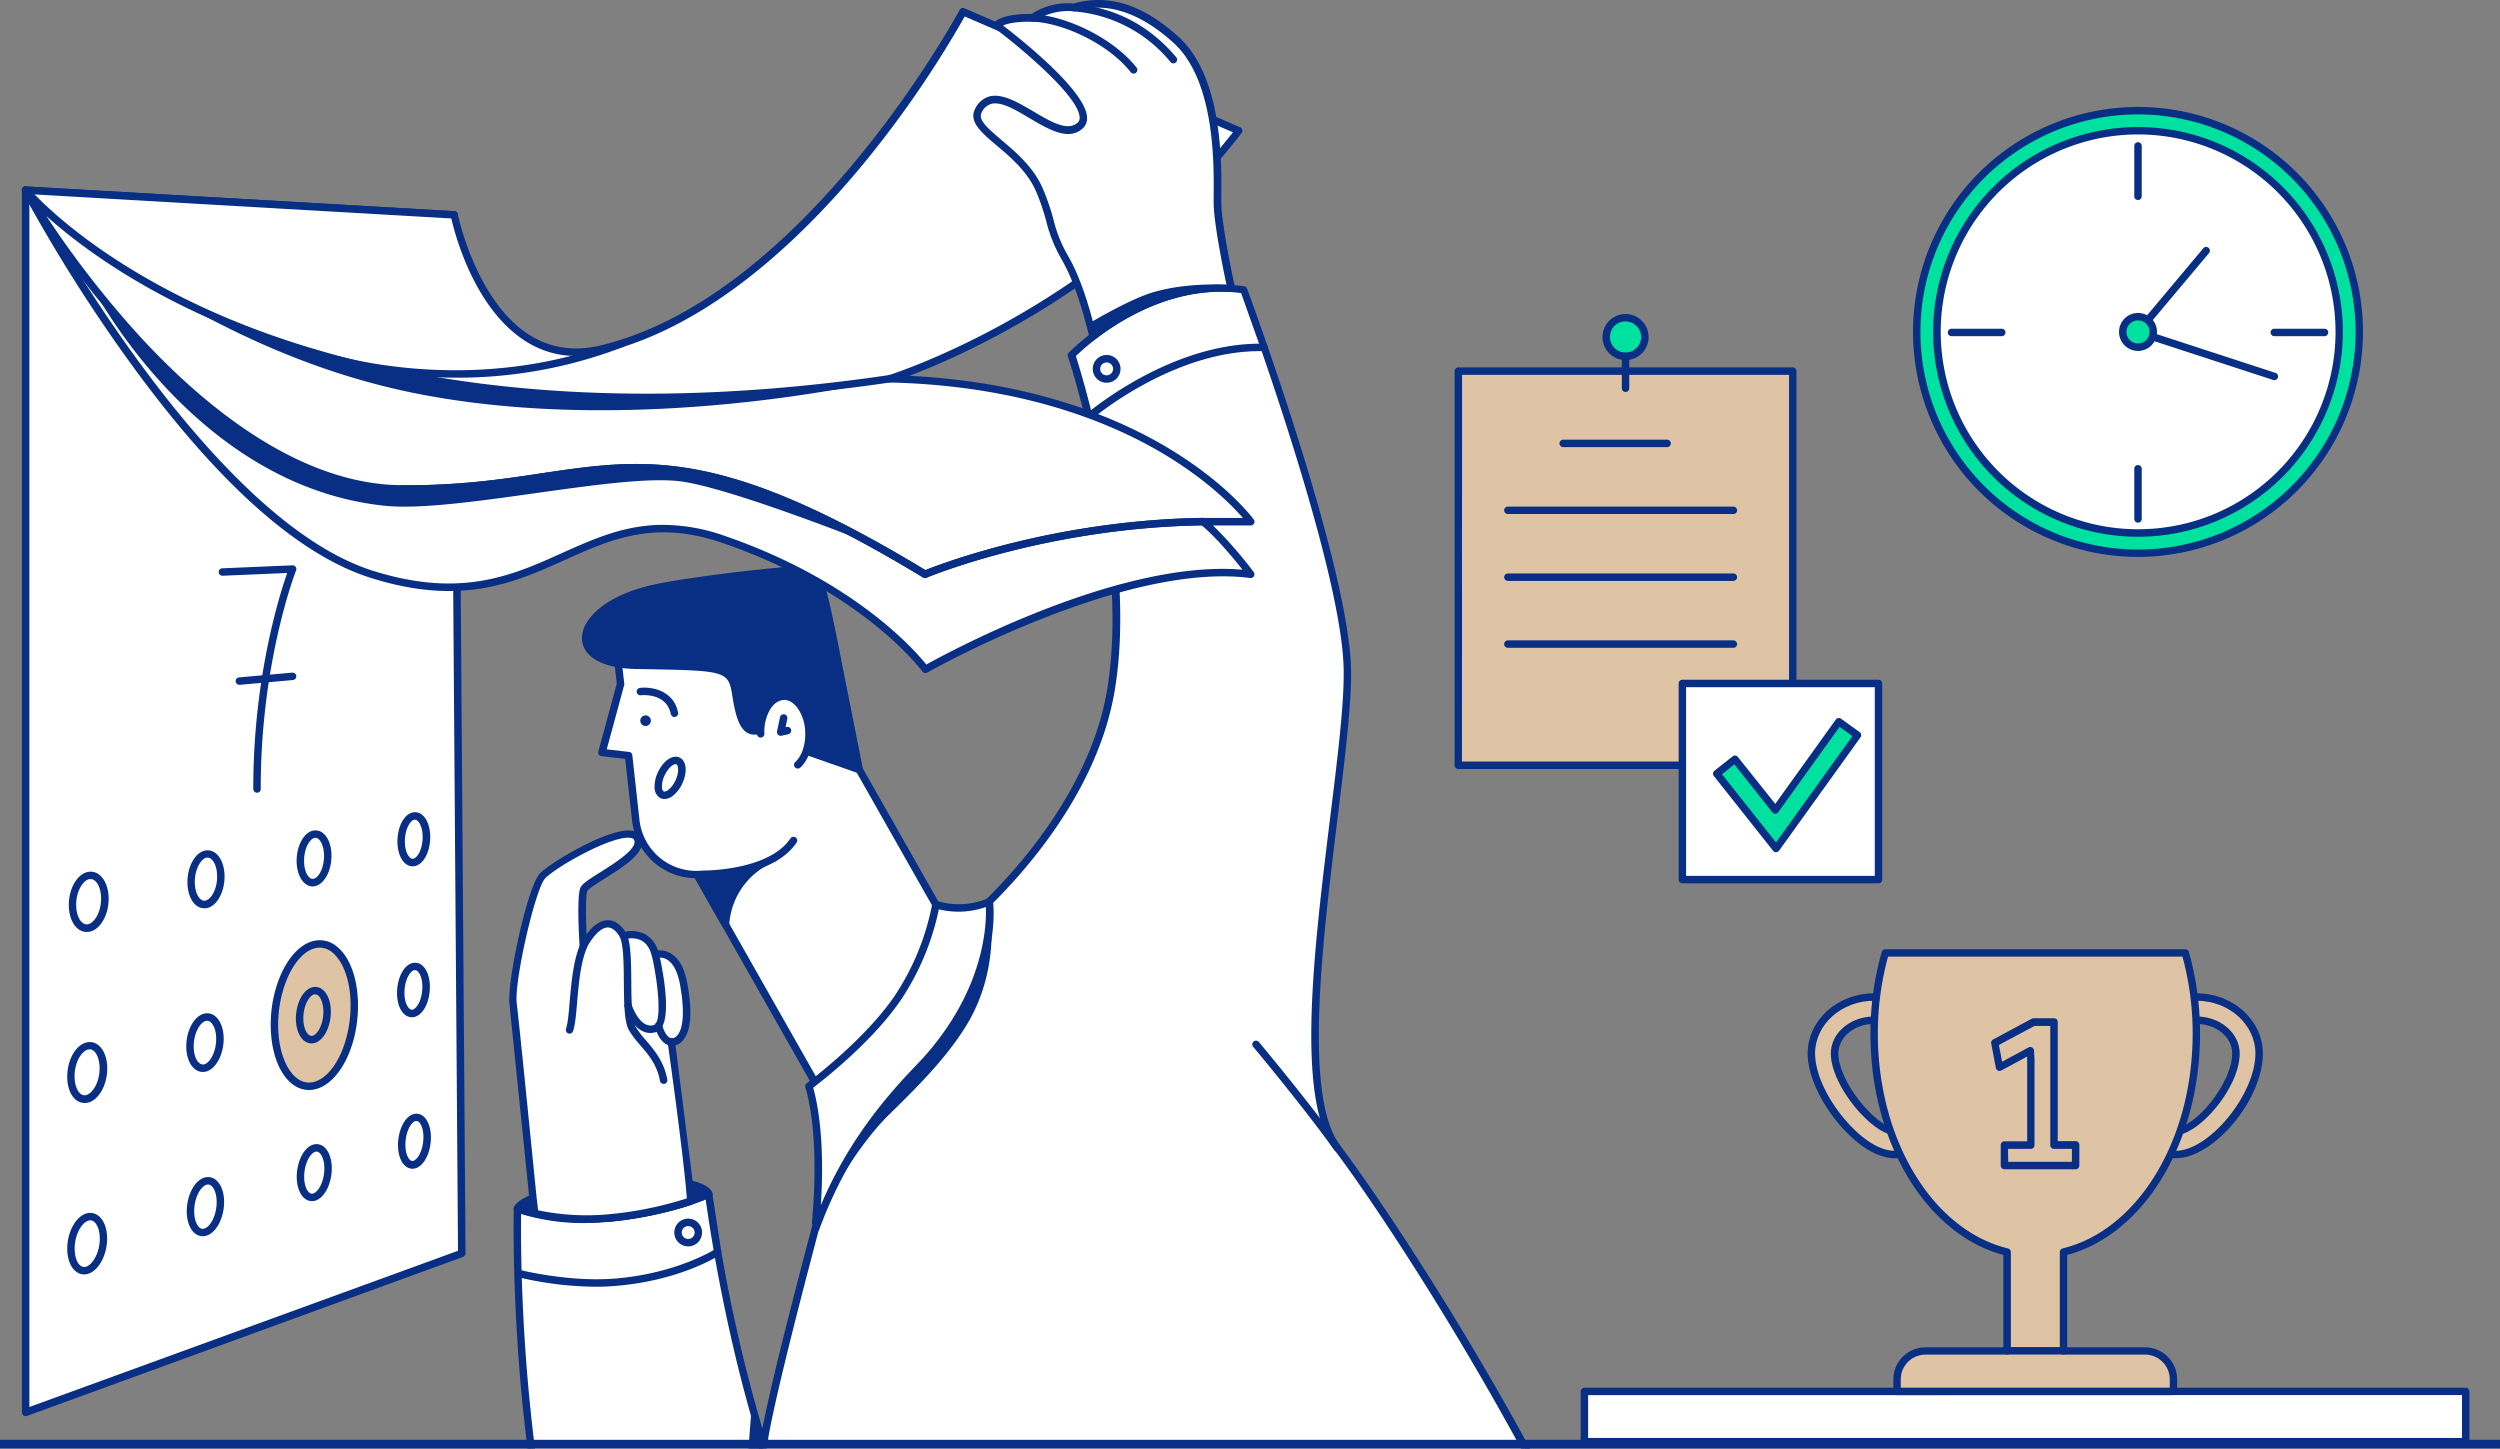 <svg xmlns="http://www.w3.org/2000/svg" width="573" height="332" fill="none" xmlns:v="https://vecta.io/nano"><rect width="100%" height="100%" fill="#808080" stroke="none"/><style><![CDATA[.B{fill:#082f84}.C{fill:#fff}.D{fill:#dec4a5}.E{fill:#00e1a0}]]></style><g clip-path="url(#A)"><path d="M565.145 318.903H363.142v11.558h202.003v-11.558z" class="C"/><path d="M565.146 331.315H363.142c-.227 0-.441-.089-.601-.249s-.253-.378-.253-.605v-11.555c0-.227.09-.444.253-.604s.374-.25.601-.25h202.004c.227 0 .444.09.604.25s.25.377.25.604v11.555c0 .227-.09.445-.25.605s-.377.249-.604.249zm-201.149-1.734h200.294v-9.824H363.997v9.824z" class="B"/><g class="D"><path d="M498.634 264.628c-6.371 0-9.603-7.801-9.603-23.176 0-7.132 6.448-12.937 14.387-12.937s14.376 5.805 14.376 12.937c0 9.958-10.921 23.176-19.16 23.176zm4.784-30.798c-5.008 0-9.078 3.414-9.078 7.622 0 13.106 2.566 17.861 4.294 17.861 4.892 0 13.855-10.505 13.855-17.861 0-4.208-4.073-7.622-9.071-7.622zm-69.087 30.798c-5.539 0-10.764-5.743-12.751-8.198-4.016-4.979-6.416-10.572-6.416-14.959 0-7.129 6.457-12.937 14.386-12.937s14.387 5.808 14.387 12.937c0 15.356-3.213 23.157-9.606 23.157zm-4.781-30.798c-5.001 0-9.071 3.414-9.071 7.622 0 7.008 9.203 17.861 13.852 17.861 1.721 0 4.291-4.78 4.291-17.861 0-4.208-4.045-7.622-9.072-7.622z"/></g><g class="B"><path d="M498.635 265.482c-6.938 0-10.457-8.089-10.457-24.03 0-7.603 6.831-13.791 15.24-13.791s15.231 6.188 15.231 13.791c0 10.553-11.221 24.03-20.014 24.03zm4.783-36.113c-7.468 0-13.532 5.424-13.532 12.083 0 14.809 2.944 22.322 8.749 22.322 7.698 0 18.306-12.937 18.306-22.322 0-6.659-6.064-12.083-13.523-12.083zm-4.783 30.798c-3.127 0-5.149-7.349-5.149-18.715 0-4.672 4.454-8.476 9.932-8.476s9.923 3.804 9.923 8.476c0 7.897-9.385 18.715-14.706 18.715zm4.783-25.486c-4.537 0-8.198 3.034-8.198 6.771 0 14.05 2.877 17.007 3.415 17.007 4.476 0 12.978-10.169 12.978-17.007.022-3.737-3.667-6.771-8.195-6.771zm-69.087 30.801c-5.907 0-11.353-5.97-13.414-8.53-4.099-5.133-6.607-10.931-6.607-15.5 0-7.603 6.831-13.791 15.24-13.791s15.273 6.188 15.273 13.804c0 15.928-3.552 24.017-10.492 24.017zm-4.781-36.113c-7.459 0-13.532 5.424-13.532 12.083 0 4.195 2.33 9.564 6.23 14.425 1.914 2.371 6.912 7.897 12.083 7.897 5.807 0 8.751-7.513 8.751-22.322 0-6.659-6.073-12.083-13.532-12.083zm4.781 30.798c-5.062 0-14.707-11.189-14.707-18.715 0-4.672 4.455-8.476 9.926-8.476s9.926 3.804 9.926 8.476c0 11.366-2.016 18.715-5.145 18.715zm-4.781-25.486c-4.528 0-8.198 3.034-8.198 6.771 0 6.502 8.752 17.007 12.979 17.007.566 0 3.417-2.957 3.417-17.007.019-3.737-3.664-6.771-8.198-6.771z"/></g><path d="M498.164 316.145v2.733h-63.359v-2.733c0-1.728.685-3.385 1.907-4.607a6.51 6.51 0 0 1 4.608-1.907h18.69v-22.658c-17.311-4.208-30.459-24.994-30.459-49.994-.016-6.271.842-12.517 2.547-18.553h68.773c1.703 6.036 2.56 12.282 2.541 18.553 0 25-13.145 45.764-30.453 49.987v22.665h18.69a6.51 6.51 0 0 1 4.608 1.907c1.222 1.222 1.907 2.879 1.907 4.607z" class="D"/><g class="B"><path d="M498.163 319.758h-63.362a.84.84 0 0 1-.327-.061.91.91 0 0 1-.464-.464.82.82 0 0 1-.06-.327v-2.732c0-1.955.777-3.83 2.159-5.21a7.39 7.39 0 0 1 5.21-2.163h17.848v-21.166c-17.692-4.736-30.459-25.89-30.459-50.656a68.17 68.17 0 0 1 2.583-18.792.85.85 0 0 1 .307-.444c.147-.111.329-.171.512-.171h68.757c.186 0 .365.06.515.171a.87.87 0 0 1 .307.444 68.41 68.41 0 0 1 2.56 18.792c0 24.76-12.767 45.92-30.449 50.649v21.173h17.832c1.955.004 3.83.781 5.21 2.163s2.159 3.255 2.163 5.21v2.732c0 .224-.09.439-.247.599s-.371.249-.595.253zm-62.508-1.706h61.654v-1.907c0-1.501-.599-2.941-1.661-4.003a5.68 5.68 0 0 0-4-1.661h-18.69c-.227 0-.444-.089-.604-.249s-.25-.378-.25-.602v-22.664a.85.85 0 0 1 .179-.528.86.86 0 0 1 .471-.301c17.269-4.201 29.802-24.869 29.802-49.181a66.78 66.78 0 0 0-2.335-17.697H432.74a66.66 66.66 0 0 0-2.336 17.697c0 24.29 12.534 44.967 29.8 49.181.192.042.365.147.489.298a.86.86 0 0 1 .196.537v22.658c0 .224-.09.442-.25.602s-.378.249-.605.249h-18.715c-1.501.004-2.941.602-4.003 1.661a5.67 5.67 0 0 0-1.661 4.003v1.907zm40.084-50.058H459.42c-.227 0-.444-.089-.604-.249s-.25-.378-.25-.602v-4.7c0-.228.09-.445.25-.605s.377-.25.604-.25h5.213v-18.696l-.042-.717-5.894 3.184c-.118.064-.249.099-.384.102a.86.86 0 0 1-.39-.083c-.119-.058-.224-.144-.307-.25a.86.86 0 0 1-.163-.364l-1.072-5.6a.85.85 0 0 1 .073-.525c.077-.163.205-.297.365-.384l8.879-4.78c.125-.064.263-.096.404-.096h4.678a.83.83 0 0 1 .329.061c.103.044.199.105.275.185a.92.92 0 0 1 .186.279.82.82 0 0 1 .064.329v27.32h4.099a.84.84 0 0 1 .602.253c.163.16.252.374.252.601v4.701a.92.92 0 0 1-.054.336c-.042.105-.103.205-.183.288a.88.88 0 0 1-.278.195.84.84 0 0 1-.333.067zm-15.464-1.705h14.604v-2.966h-4.099c-.228 0-.445-.09-.605-.25s-.25-.378-.25-.605v-27.32H466.3l-8.15 4.358.73 3.837 6.047-3.264a.85.85 0 0 1 .413-.105c.144 0 .285.035.413.105a.84.84 0 0 1 .304.285.89.89 0 0 1 .134.397l.122 2.112v19.595c0 .227-.09.445-.25.605s-.377.25-.605.25h-5.212l.029 2.966z"/><path d="M472.959 310.456H459.98a.86.86 0 0 1-.604-.25c-.16-.16-.25-.378-.25-.605s.09-.445.25-.605a.86.86 0 0 1 .604-.249h12.979c.227 0 .444.089.604.249s.25.378.25.605-.09.445-.25.605-.377.25-.604.25z"/></g><path d="M490.032 126.791c28.008 0 50.71-22.704 50.71-50.711S518.04 25.37 490.032 25.37s-50.711 22.704-50.711 50.711 22.703 50.711 50.711 50.711z" class="E"/><path d="M490.031 127.645c-10.198 0-20.168-3.024-28.648-8.69s-15.087-13.719-18.991-23.142a51.56 51.56 0 0 1 11.177-56.195 51.57 51.57 0 0 1 26.402-14.112c10.002-1.99 20.37-.969 29.793 2.934a51.55 51.55 0 0 1 23.141 18.992 51.56 51.56 0 0 1 8.691 28.648c-.016 13.671-5.453 26.777-15.119 36.444s-22.773 15.105-36.446 15.121zm0-101.421a49.87 49.87 0 0 0-27.704 8.404c-8.198 5.479-14.591 13.267-18.364 22.378s-4.761 19.137-2.838 28.81 6.675 18.558 13.647 25.531a49.86 49.86 0 0 0 54.343 10.809 49.86 49.86 0 0 0 22.376-18.365 49.85 49.85 0 0 0 8.406-27.703 49.91 49.91 0 0 0-14.62-35.245c-9.35-9.349-22.025-14.606-35.246-14.619z" class="B"/><path d="M490.032 122.18c25.461 0 46.1-20.639 46.1-46.1s-20.639-46.1-46.1-46.1-46.099 20.64-46.099 46.1 20.638 46.1 46.099 46.1z" class="C"/><g class="B"><path d="M490.032 123.027c-9.286 0-18.364-2.753-26.085-7.913a46.97 46.97 0 0 1-17.295-21.072 46.95 46.95 0 0 1 10.179-51.17 46.95 46.95 0 0 1 24.04-12.85 46.96 46.96 0 0 1 27.131 2.672 46.95 46.95 0 0 1 21.071 17.294 46.94 46.94 0 0 1 7.913 26.086 47 47 0 0 1-13.769 33.186c-8.803 8.802-20.735 13.754-33.185 13.768zm0-92.214a45.25 45.25 0 0 0-44.346 54.082 45.23 45.23 0 0 0 12.383 23.16 45.24 45.24 0 0 0 23.16 12.38c8.777 1.746 17.871.851 26.139-2.571s15.331-9.219 20.303-16.656 7.632-16.182 7.635-25.129c-.007-12.005-4.781-23.515-13.27-32.003a45.29 45.29 0 0 0-32.004-13.264zm0 88.983c-.227 0-.445-.09-.605-.25s-.249-.377-.249-.604v-11.503a.85.85 0 0 1 .249-.603c.16-.16.378-.25.605-.25s.445.09.605.25a.85.85 0 0 1 .249.603v11.49c0 .113-.019.225-.06.331a.85.85 0 0 1-.464.47.86.86 0 0 1-.33.066zm0-73.955c-.227 0-.445-.09-.605-.25s-.249-.377-.249-.604V33.45c0-.227.089-.444.249-.604s.378-.25.605-.25.445.09.605.25.249.377.249.604v11.503a.92.92 0 0 1-.054.337.93.93 0 0 1-.182.289.85.85 0 0 1-.282.194c-.106.045-.221.069-.336.068zm42.746 31.209h-11.504c-.227 0-.441-.09-.601-.25s-.253-.377-.253-.604a.86.86 0 0 1 .253-.604c.16-.16.374-.25.601-.25h11.504c.227 0 .444.09.604.25s.25.378.25.604-.09.444-.25.604-.377.25-.604.25zm-73.976 0h-11.516c-.227 0-.445-.09-.605-.25s-.249-.377-.249-.604.089-.444.249-.604.378-.25.605-.25h11.516c.227 0 .445.09.605.25s.249.378.249.604-.089.444-.249.604-.378.25-.605.25zm62.473 10.082a.89.89 0 0 1-.266-.041l-31.243-10.198a.84.84 0 0 1-.349-.221c-.096-.101-.166-.225-.204-.359s-.048-.274-.02-.411a.84.84 0 0 1 .183-.368L504.997 56.9a.85.85 0 0 1 .583-.303.84.84 0 0 1 .329.037c.109.034.208.088.295.16a.86.86 0 0 1 .208.26.83.83 0 0 1 .096.321.85.85 0 0 1-.039.332.8.8 0 0 1-.16.293l-14.815 17.657 30.056 9.809c.214.072.39.226.493.427a.86.86 0 0 1 .051.652.84.84 0 0 1-.311.429.86.86 0 0 1-.508.158z"/></g><path d="M490.032 79.578c1.932 0 3.497-1.566 3.497-3.497s-1.565-3.497-3.497-3.497a3.5 3.5 0 0 0-3.498 3.497 3.5 3.5 0 0 0 3.498 3.497z" class="E"/><path d="M490.033 80.431a4.34 4.34 0 0 1-4.019-2.686c-.33-.795-.416-1.67-.25-2.514s.582-1.619 1.19-2.228a4.37 4.37 0 0 1 2.231-1.191 4.35 4.35 0 0 1 2.512.248 4.36 4.36 0 0 1 1.955 1.603 4.37 4.37 0 0 1 .732 2.417 4.35 4.35 0 0 1-1.273 3.077c-.819.816-1.923 1.274-3.078 1.274zm0-6.994c-.522 0-1.034.155-1.469.445s-.774.703-.973 1.186-.253 1.014-.15 1.527.352.984.723 1.353.842.621 1.353.724 1.044.05 1.527-.15a2.65 2.65 0 0 0 1.187-.974 2.64 2.64 0 0 0 .445-1.469c0-.701-.279-1.373-.775-1.869s-1.168-.774-1.868-.774z" class="B"/><path d="M410.898 85.063h-76.645v90.335h76.645V85.063z" class="D"/><g class="B"><path d="M410.898 176.258h-76.645c-.227 0-.445-.09-.605-.25s-.25-.377-.25-.603V85.062c0-.226.09-.444.25-.604s.378-.25.605-.25h76.645c.227 0 .444.09.604.25s.25.378.25.604v90.343c0 .226-.09.443-.25.603s-.377.25-.604.25zm-75.82-1.707h74.968V85.916h-74.939l-.029 88.635zm47.021-72.071h-23.81c-.227 0-.445-.089-.605-.249s-.249-.378-.249-.604.089-.444.249-.604.378-.25.605-.25h23.81c.227 0 .444.09.604.25s.25.377.25.604-.09.443-.25.604a.85.85 0 0 1-.604.249zm15.186 15.335h-51.68c-.227 0-.444-.09-.604-.249s-.25-.378-.25-.604.09-.444.25-.604.377-.25.604-.25h51.68c.227 0 .445.09.605.25s.25.377.25.604-.09.443-.25.604a.86.86 0 0 1-.605.249zm0 15.328h-51.68c-.227 0-.444-.09-.604-.25s-.25-.377-.25-.604.09-.443.25-.604a.85.85 0 0 1 .604-.25h51.68c.227 0 .445.09.605.25s.25.378.25.604-.09.444-.25.604-.378.25-.605.25zm0 15.335h-51.68c-.227 0-.444-.09-.604-.25s-.25-.377-.25-.604a.85.85 0 0 1 .25-.603c.16-.16.377-.25.604-.25h51.68c.227 0 .445.09.605.25s.25.377.25.603-.09.444-.25.604-.378.25-.605.25z"/></g><path d="M372.574 81.689c2.445 0 4.425-1.982 4.425-4.426s-1.98-4.426-4.425-4.426a4.43 4.43 0 0 0-4.428 4.426 4.43 4.43 0 0 0 4.428 4.426z" class="E"/><g class="B"><path d="M372.57 82.535c-1.043 0-2.064-.31-2.934-.89a5.29 5.29 0 0 1-1.942-2.371 5.27 5.27 0 0 1-.301-3.052c.205-1.025.707-1.965 1.446-2.704s1.683-1.24 2.707-1.443 2.087-.097 3.05.303a5.3 5.3 0 0 1 2.371 1.948c.579.869.886 1.891.886 2.935 0 .693-.138 1.379-.403 2.02s-.656 1.222-1.146 1.712a5.26 5.26 0 0 1-1.712 1.143 5.27 5.27 0 0 1-2.022.399zm0-8.88c-.704.001-1.392.211-1.977.603a3.56 3.56 0 0 0-1.312 1.599c-.272.651-.343 1.367-.208 2.059s.473 1.328.969 1.828a3.57 3.57 0 0 0 1.821.984c.691.141 1.408.075 2.061-.19a3.58 3.58 0 0 0 1.609-1.301 3.57 3.57 0 0 0 .618-1.975 3.59 3.59 0 0 0-.272-1.368c-.179-.434-.445-.828-.778-1.16a3.57 3.57 0 0 0-1.161-.774c-.432-.179-.899-.271-1.37-.27v-.034z"/><path d="M372.57 89.851c-.224 0-.442-.09-.602-.25s-.249-.378-.249-.604v-7.316c0-.227.089-.444.249-.604s.378-.25.602-.25.445.09.605.25.249.377.249.604v7.316c0 .226-.089.444-.249.604s-.378.25-.605.25z"/></g><path d="M430.552 156.648h-44.954V201.6h44.954v-44.952z" class="C"/><path d="M430.551 202.461h-44.954a.85.85 0 0 1-.601-.25c-.16-.16-.25-.377-.25-.604v-44.959c0-.227.09-.444.25-.604a.85.85 0 0 1 .601-.25h44.954c.227 0 .445.09.605.25s.25.377.25.604v44.932c.003.114-.016.228-.058.335a.85.85 0 0 1-.464.478.85.85 0 0 1-.333.068zm-44.099-1.708h43.245v-43.251h-43.245v43.251z" class="B"/><path d="M407.093 194.489l-13.599-17.165 4.166-3.306 9.228 11.646 14.544-20.246 4.322 3.101-18.661 25.97z" class="E"/><path d="M407.093 195.344c-.131.002-.259-.025-.377-.081a.84.84 0 0 1-.304-.24l-13.599-17.165c-.141-.179-.205-.405-.18-.63a.86.86 0 0 1 .314-.573l4.176-3.299a.82.82 0 0 1 .294-.153c.106-.031.221-.041.33-.028a.85.85 0 0 1 .317.102c.099.054.185.128.252.216l8.573 10.751 13.887-19.324c.128-.175.313-.295.524-.337s.432-.002.618.112l4.323 3.108a.83.83 0 0 1 .227.241c.058.095.096.201.115.312a.83.83 0 0 1-.009.333c-.026.11-.074.213-.141.302l-18.655 25.957a.88.88 0 0 1-.301.258.85.85 0 0 1-.384.097v.041zm-12.402-17.876l12.37 15.608 17.506-24.358-2.937-2.111-14.057 19.557c-.08.107-.182.194-.3.254a.85.85 0 0 1-.384.092c-.132 0-.263-.032-.381-.092a.81.81 0 0 1-.301-.254l-8.697-10.971-2.819 2.275z" class="B"/><path d="M192.99 259.04l38.444-21.813-39.29-69.248-38.445 21.813 39.291 69.248z" class="C"/><g class="B"><path d="M193.001 259.871a.84.84 0 0 1-.43-.111.87.87 0 0 1-.315-.317l-39.283-69.25c-.057-.097-.093-.204-.107-.316s-.006-.224.026-.333a.85.85 0 0 1 .149-.299.86.86 0 0 1 .253-.22l38.43-21.81c.196-.111.429-.139.647-.079s.402.204.514.4l39.29 69.249a.9.9 0 0 1 .109.333.91.91 0 0 1-.027.352.88.88 0 0 1-.403.518l-38.45 21.81a.82.82 0 0 1-.403.073zm-38.122-69.78l38.443 67.761 36.961-20.965-38.443-67.766-36.961 20.97z"/><path d="M177.317 196.669a17.76 17.76 0 0 0-7.704 6.062c-1.948 2.703-3.097 5.9-3.314 9.225l-8.839-15.581 22.746-6.181-2.889 6.475z"/><path d="M166.299 212.81c-.151-.001-.3-.042-.431-.119a.86.86 0 0 1-.313-.318l-8.832-15.574c-.065-.113-.104-.238-.113-.368a.85.85 0 0 1 .062-.38c.05-.12.126-.228.224-.313s.214-.149.339-.182l22.753-6.182a.85.85 0 0 1 .474.006.84.84 0 0 1 .397.26c.105.123.173.273.195.433a.86.86 0 0 1-.068.469l-2.89 6.476a.87.87 0 0 1-.203.279.86.86 0 0 1-.296.178c-2.942 1.184-5.488 3.179-7.341 5.754a16.74 16.74 0 0 0-3.123 8.789c-.017.184-.092.359-.215.498a.86.86 0 0 1-.468.273l-.151.021zm-7.554-15.895l7.056 12.432c.624-2.93 1.937-5.669 3.832-7.99a18.83 18.83 0 0 1 7.063-5.351l2.049-4.514-20 5.423z"/></g><path d="M145.719 188.021a13.96 13.96 0 0 0 15.416 12.33s13.662 1.543 20.725-7.719c4.672-6.148 12.807-2.309 11.953-9.973l-4.296-38.614c-.417-3.675-2.275-7.034-5.167-9.339s-6.581-3.369-10.257-2.956l-20.293 2.685c-7.665.854-13.238 7.336-12.385 15.027l.813 7.323-4.269 15.71 6.1.683 1.66 14.843z" class="C"/><g class="B"><path d="M159.579 201.293c-3.642-.008-7.154-1.355-9.866-3.785a14.83 14.83 0 0 1-4.841-9.392l-1.584-14.18-5.424-.622c-.122-.012-.24-.051-.346-.115s-.195-.151-.262-.253-.113-.211-.134-.329-.017-.238.011-.355l4.228-15.573-.792-7.166c-.895-8.019 4.877-15.027 13.142-15.943l20.253-2.704c1.935-.22 3.894-.056 5.766.483s3.619 1.44 5.141 2.655 2.791 2.717 3.733 4.421 1.537 3.579 1.753 5.514l3.307 29.625c.019.115.016.232-.012.345s-.077.219-.147.313a.86.86 0 0 1-.259.228.85.85 0 0 1-.328.107c-.116.014-.233.003-.344-.031a.86.86 0 0 1-.303-.165.84.84 0 0 1-.213-.272c-.052-.104-.082-.218-.088-.334l-3.306-29.631a13.1 13.1 0 0 0-1.553-4.868c-.832-1.505-1.952-2.831-3.297-3.903a13.1 13.1 0 0 0-4.54-2.345c-1.653-.475-3.382-.621-5.091-.428l-20.267 2.684c-7.329.82-12.439 6.988-11.653 14.058l.813 7.329a.83.83 0 0 1 0 .314l-4.01 14.775 5.109.588c.193.019.373.104.51.241s.222.317.242.51l1.639 14.829c.38 3.46 2.118 6.626 4.832 8.804a13.12 13.12 0 0 0 9.642 2.808h.11c.143 0 14.973.096 20.007-7.342.061-.097.141-.18.235-.245a.85.85 0 0 1 .311-.133c.112-.024.228-.024.34-.002s.218.066.313.13.175.146.237.242a.84.84 0 0 1 .125.316c.02.112.017.227-.008.338s-.073.217-.14.31c-5.464 8.046-20.211 8.108-21.393 8.094-.532.046-1.065.064-1.598.055z"/><path d="M173.575 167.426c-3.039.684-4.098-3.067-4.904-8.244-1.052-6.728-3.067-6.332-22.903-6.715-17.699-.341-14.611-13.921 4.924-17.8 12.166-2.419 35.261-4.597 36.053-4.222 1.147.547 3.661 12.692 5.464 22.152l4.734 23.791-12.603-4.412-10.765-4.55z"/><path d="M196.949 177.256a.79.79 0 0 1-.28-.048l-12.602-4.413-10.588-4.467a3.23 3.23 0 0 1-2.398-.499c-1.796-1.215-2.602-4.282-3.258-8.504-.84-5.396-1.537-5.621-18.668-5.929l-3.415-.061c-7.364-.144-11.975-2.623-12.344-6.633-.409-4.576 5.335-10.464 17.125-12.855 10.581-2.152 35.212-4.781 36.578-4.16.683.328 1.742.82 5.95 22.76l4.726 23.777a.85.85 0 0 1-.021.447c-.046.144-.131.273-.245.373a.88.88 0 0 1-.56.212zm-23.375-10.67a.92.92 0 0 1 .328.069l10.772 4.549 11.127 3.893-4.426-22.329c-3.251-16.968-4.569-20.717-5.041-21.496-2.65-.089-23.62 1.844-35.471 4.248-10.684 2.166-16.094 7.302-15.759 11.025.273 3.012 4.365 4.959 10.677 5.082l3.415.062c16.674.3 19.235.348 20.328 7.377.485 3.115 1.168 6.421 2.527 7.349.2.131.426.215.662.248a1.63 1.63 0 0 0 .704-.056.94.94 0 0 1 .157-.021zm-18.996-2.247c-.196.001-.387-.067-.539-.192s-.256-.298-.294-.491c-.991-4.925-6.66-4.324-6.899-4.296-.22.017-.438-.05-.609-.19a.85.85 0 0 1-.308-.559c-.026-.219.033-.44.166-.616a.85.85 0 0 1 .546-.329c2.582-.315 7.739.471 8.778 5.656.041.223-.007.454-.135.642a.86.86 0 0 1-.549.362l-.157.013zm-6.612 2.063c.671 0 1.216-.544 1.216-1.216s-.545-1.216-1.216-1.216-1.216.545-1.216 1.216.544 1.216 1.216 1.216z"/></g><path d="M180.119 176.489c3.054-.102 5.403-3.966 5.247-8.63s-2.759-8.362-5.813-8.26-5.403 3.967-5.247 8.631 2.759 8.361 5.813 8.259z" class="C"/><g class="B"><path d="M182.844 176.156a.86.86 0 0 1-.343-.072.87.87 0 0 1-.286-.201.86.86 0 0 1-.175-.284c-.039-.106-.057-.218-.052-.33a.85.85 0 0 1 .078-.325c.047-.102.114-.194.197-.27 1.509-1.366 2.391-3.996 2.295-6.796a10.11 10.11 0 0 0-1.667-5.465c-.929-1.318-2.097-2.049-3.265-1.981s-2.295.82-3.128 2.193c-.955 1.689-1.405 3.616-1.298 5.553a.86.86 0 0 1-.231.612.83.83 0 0 1-.271.194c-.102.046-.212.072-.325.075a.87.87 0 0 1-.328-.052.82.82 0 0 1-.283-.174.84.84 0 0 1-.194-.27.86.86 0 0 1-.076-.324c-.12-2.27.416-4.528 1.544-6.502 1.148-1.885 2.732-2.951 4.529-3.012s3.456.901 4.72 2.732c1.259 1.892 1.946 4.107 1.981 6.38.109 3.278-.984 6.386-2.842 8.108a.86.86 0 0 1-.58.211zm-3.914-7.513a.86.86 0 0 1-.594-.239.87.87 0 0 1-.217-.36c-.041-.136-.049-.28-.022-.419l.683-3.258c.051-.216.183-.403.369-.523a.85.85 0 0 1 1.164.233c.126.182.176.406.14.624l-.396 1.967.239-.054c.221-.05.453-.01.645.111s.327.313.377.534a.86.86 0 0 1-.112.645c-.121.191-.313.327-.534.377l-1.523.341c-.072.016-.145.023-.219.021zm-26.64 14.494c-.309 0-.615-.067-.895-.198-.442-.254-.804-.626-1.046-1.076a2.73 2.73 0 0 1-.32-1.465 7.62 7.62 0 0 1 .772-3.415c1.243-2.651 3.381-4.099 4.966-3.348s1.851 3.307.608 5.957c-.48 1.081-1.208 2.033-2.125 2.78a3.26 3.26 0 0 1-1.96.765zm2.562-7.992c-.588 0-1.736.888-2.514 2.562a5.88 5.88 0 0 0-.615 2.623c0 .539.178.956.396 1.059s.683-.042 1.08-.369a5.96 5.96 0 0 0 1.618-2.152c.875-1.865.683-3.456.212-3.689-.06-.027-.125-.041-.191-.041l.014.007z"/></g><path d="M389.327 430.053H238.854c-4.098-12.803-9.16-25.419-9.16-25.419s-21.742 38.506-47.814 33.204c-67.426-13.708-63.279-160.828-63.279-160.828l.478.16a47.46 47.46 0 0 0 17.575 2.156h.041.15.362l.683-.041h.089.266.137.109c.253 0 .513 0 .765-.061l1.407-.144h.226l.779-.09h.245l.683-.08h.164.089c5.26-.742 10.442-1.951 15.485-3.622 2.213-.723 3.641-1.296 4.003-1.433l.075-.032 2.049 13.304c4.556 26.108 10.287 43.451 10.492 44.065 0-.109.034-.218.048-.326l.15-.938c1.544-9.215 7.234-31.352 11.79-48.429l6.073-22.466 25.348-44.857c2.912-2.335 5.689-4.832 8.32-7.48 9.501-9.406 24.222-26.96 27.883-48.224s-1.182-47.22-5.048-62.945c-2.111-8.579-3.935-14.092-3.935-14.092s17.336-18.197 39.468-14.98l4.68 13.176c6.829 19.761 18.729 56.606 19.055 73.771.451 23.798-14.78 91.122-2.732 109.032a12.16 12.16 0 0 0 .444.62c11.744 15.439 67.859 98.362 82.83 166.998z" class="C"/><g class="B"><path d="M389.328 430.907c-.195-.003-.387-.073-.538-.195a.88.88 0 0 1-.297-.49c-14.61-66.939-69.794-149.734-82.651-166.667a8.37 8.37 0 0 1-.477-.682c-8.278-12.297-4.14-45.856-.492-75.473 1.743-14.106 3.244-26.291 3.094-34.03-.32-16.954-12.047-53.341-19.01-73.519l-4.494-12.678c-19.494-2.548-35.328 11.96-37.869 14.44.492 1.55 2.049 6.598 3.791 13.661 4.276 17.411 8.634 42.527 5.055 63.299-3.764 21.858-19.235 39.885-28.122 48.682a104.08 104.08 0 0 1-8.272 7.494l-25.273 44.597-6.046 22.357c-6.639 25.048-10.717 41.892-11.782 48.717v.109c0 .089 0 .185-.048.294l-.048.326c-.026.192-.117.371-.257.506s-.322.214-.516.23a.85.85 0 0 1-.547-.141.84.84 0 0 1-.34-.451c-.26-.764-5.956-18.005-10.526-44.186-.765-4.428-1.468-8.914-2.09-13.333a.86.86 0 0 1 .163-.637c.137-.179.34-.301.564-.33s.453.026.634.164a.85.85 0 0 1 .333.563l2.049 13.279a356.77 356.77 0 0 0 9.42 40.602c1.933-10.076 7.117-30.248 11.332-46.151l6.079-22.472c.018-.067.043-.131.075-.192l25.383-44.842a1.03 1.03 0 0 1 .225-.259 99.83 99.83 0 0 0 8.238-7.405c8.743-8.654 23.962-26.373 27.644-47.767 3.709-21.557-1.564-48.497-5.035-62.596-2.049-8.443-3.9-13.969-3.914-14.023-.049-.147-.057-.305-.024-.457s.109-.291.216-.404c.177-.185 17.896-18.477 40.205-15.233.153.019.298.08.419.177a.83.83 0 0 1 .264.37c0 .055 1.968 5.301 4.685 13.197 6.995 20.273 18.779 56.852 19.128 74.038.151 7.862-1.366 20.102-3.104 34.276-3.414 27.869-7.711 62.554.215 74.317.134.205.278.397.416.582 5.033 6.605 22.075 30.907 40.301 63.628 15.087 27.138 34.747 67.151 42.711 103.674a.84.84 0 0 1 .003.339c-.022.112-.067.217-.131.313s-.144.173-.24.237-.201.103-.313.122l-.186.022z"/><path d="M186.943 439.204c-1.753 0-3.501-.176-5.219-.525-15.629-3.177-28.689-13.717-38.9-31.326-8.095-13.989-14.379-32.458-18.689-54.905-7.323-38.142-6.38-75.09-6.373-75.458.007-.124.041-.246.1-.358a.87.87 0 0 1 .241-.285c.103-.077.22-.128.345-.157a.88.88 0 0 1 .379-.006l.137.042h.055l.198.067c5.027 1.75 10.888 2.473 17.411 2.166h.096.102c.342 0 .683 0 1.025-.054l.608-.042c.245 0 .492 0 .731-.061h.218c.478-.041.943-.089 1.407-.144l.683-.073h.123l1.032-.131c5.234-.73 10.392-1.933 15.41-3.594 2.049-.681 3.415-1.216 3.879-1.366l.11-.048h.075a.88.88 0 0 1 .3-.055c.112 0 .223.023.327.064a.81.81 0 0 1 .277.183.86.86 0 0 1 .185.275c.043.102.065.214.065.326a.85.85 0 0 1-.16.503.84.84 0 0 1-.427.31l-.123.048a70.47 70.47 0 0 1-3.976 1.427 88.75 88.75 0 0 1-15.71 3.667l-1.025.131h-.061l-.806.096c-.456.055-.934.103-1.435.144h-.198c-.266 0-.539.048-.806.061l-.587.042c-.362 0-.683.048-1.079.061h-.185c-5.826.374-11.673-.298-17.261-1.987-.096 6.537-.198 39.767 6.366 73.953 4.276 22.255 10.499 40.542 18.498 54.365 9.925 17.16 22.63 27.419 37.753 30.494 25.184 5.116 46.694-32.411 46.906-32.788a.88.88 0 0 1 .342-.33c.142-.077.303-.112.464-.099a.82.82 0 0 1 .443.16.84.84 0 0 1 .288.371c.055.125 5.109 12.786 9.18 25.474.07.214.051.448-.052.649a.86.86 0 0 1-.498.426.85.85 0 0 1-.651-.052.86.86 0 0 1-.424-.499c-3.204-9.973-7.016-19.931-8.498-23.742-4.119 6.659-21.311 32.58-42.616 32.58zm-18.021-71.64c-.05.006-.1.006-.15 0a.86.86 0 0 1-.546-.355.85.85 0 0 1-.137-.634l6.277-36.887a.82.82 0 0 1 .118-.31.83.83 0 0 1 .228-.244c.092-.067.195-.112.304-.137s.223-.029.334-.013a.85.85 0 0 1 .312.118.81.81 0 0 1 .243.231c.065.093.112.192.137.304s.03.22.011.332l-6.284 36.92a.86.86 0 0 1-.847.675zm137.557-103.629c-.134 0-.266-.032-.384-.096s-.221-.15-.297-.259c-7.018-9.833-18.444-23.515-18.575-23.653a.86.86 0 0 1 .105-1.206c.176-.144.4-.218.627-.195s.436.128.58.301c.115.137 11.612 13.867 18.648 23.764a.86.86 0 0 1 .147.634c-.038.224-.163.422-.345.554a.8.8 0 0 1-.506.156zM249.531 96.388a.86.86 0 0 1-.485-.153c-.142-.099-.251-.239-.312-.402s-.071-.34-.029-.507.135-.32.266-.434c.198-.171 19.494-16.653 40.792-16.107a.86.86 0 0 1 .326.073c.102.045.195.11.272.192a.87.87 0 0 1 .179.282c.039.105.061.216.058.328a.88.88 0 0 1-.071.327.8.8 0 0 1-.192.275.82.82 0 0 1-.281.178.85.85 0 0 1-.333.053c-20.6-.526-39.445 15.526-39.616 15.711-.164.127-.367.193-.574.184zm4.119-8.662a3.18 3.18 0 0 1-2.946-1.96c-.242-.581-.306-1.222-.184-1.84a3.18 3.18 0 0 1 2.499-2.505 3.19 3.19 0 0 1 1.841.18 3.18 3.18 0 0 1 1.429 1.172c.35.524.537 1.139.537 1.769a3.18 3.18 0 0 1-3.176 3.183zm0-4.651c-.292-.001-.579.084-.822.246a1.48 1.48 0 0 0-.632 1.516 1.47 1.47 0 0 0 .404.757c.207.207.47.347.757.404a1.48 1.48 0 0 0 .854-.086c.27-.113.5-.303.662-.546s.247-.53.246-.822a1.48 1.48 0 0 0-1.469-1.468zm-95.916 202.596c-.63 0-1.246-.185-1.769-.537a3.17 3.17 0 0 1-1.173-1.427c-.24-.583-.303-1.223-.179-1.84a3.19 3.19 0 0 1 .872-1.632 3.17 3.17 0 0 1 1.632-.867 3.15 3.15 0 0 1 1.84.182 3.19 3.19 0 0 1 1.427 1.174c.349.525.534 1.143.533 1.773-.002.842-.338 1.651-.935 2.246s-1.405.928-2.248.928zm0-4.652c-.292 0-.577.089-.82.249a1.47 1.47 0 0 0-.543.663c-.112.269-.141.566-.084.854s.197.547.403.755a1.49 1.49 0 0 0 .756.403c.286.058.583.026.852-.083a1.46 1.46 0 0 0 .663-.544c.162-.243.248-.528.248-.819a1.48 1.48 0 0 0-.112-.566c-.074-.18-.183-.343-.32-.477a1.45 1.45 0 0 0-.479-.32 1.42 1.42 0 0 0-.564-.115z"/><path d="M136.614 294.922c-5.947-.048-11.87-.765-17.657-2.141-.114-.019-.223-.064-.32-.131a.85.85 0 0 1-.24-.246c-.063-.099-.105-.208-.123-.323a.84.84 0 0 1 .015-.346.85.85 0 0 1 .15-.31.86.86 0 0 1 .261-.227.91.91 0 0 1 .33-.103.83.83 0 0 1 .343.035c.11 0 10.93 2.733 21.401 1.927 14.344-1.114 23.183-6.755 23.272-6.832.189-.106.41-.134.62-.08s.391.182.509.362a.85.85 0 0 1-.2 1.145c-.376.247-9.283 5.942-24.064 7.091a47.55 47.55 0 0 1-4.297.179zm25.812-21.272a35.03 35.03 0 0 1-4.098 1.632c-6.188 2.035-12.594 3.334-19.085 3.875-5.594.486-11.229.125-16.715-1.072-1.331-.282-2.646-.634-3.941-1.053 0 0 .314-1.12 3.593-2.454 2.828-1.133 7.848-2.438 16.769-3.318 9.987-.992 15.711-.615 19.044.102 4.092.874 4.433 2.288 4.433 2.288z"/><path d="M134.442 280.228c-5.469.029-10.911-.78-16.134-2.403a.86.86 0 0 1-.475-.412.85.85 0 0 1-.064-.627c.204-.74 2.192-4.515 21.106-6.387 21.981-2.179 24.167 2.16 24.379 3.052a.85.85 0 0 1-.055.557c-.081.173-.218.314-.389.4-.328.173-8.292 4.173-23.47 5.593-1.694.132-3.334.227-4.898.227zm-14.296-3.634a54.71 54.71 0 0 0 19.037 1.708c11.776-1.101 19.221-3.846 21.824-4.947-1.503-.995-6.435-2.8-21.968-1.264-12.787 1.274-17.336 3.395-18.893 4.503z"/></g><path d="M186.941 280.168s2.131-18.6-1.53-31.188c0 0 13.511-9.997 20.492-20.495 4.241-6.416 7.158-13.615 8.58-21.174 4.016 1.245 8.344 1.025 12.213-.622 0 0 2.623 18.718-16.203 38.144-12.718 13.128-19.125 24.712-23.579 36.679l.027-1.344z" class="C"/><path d="M186.943 282.373c-.1 0-.2-.02-.294-.055-.105-.038-.202-.099-.285-.173s-.149-.169-.196-.272-.073-.211-.077-.326a.83.83 0 0 1 .053-.33l.177-.47c-.086-.089-.151-.198-.19-.317a.82.82 0 0 1-.035-.364c0-.186 2.049-18.582-1.503-30.856-.049-.17-.046-.349.011-.515s.162-.311.303-.413c.13-.096 13.477-10.028 20.315-20.28a57.48 57.48 0 0 0 8.443-20.814.87.87 0 0 1 .139-.354c.072-.106.167-.195.277-.261a.86.86 0 0 1 .363-.112c.128-.009.256.01.375.058 3.824 1.157 7.933.937 11.612-.622a.86.86 0 0 1 .379-.058c.129.01.253.048.366.113a.84.84 0 0 1 .282.261c.072.108.118.231.134.36.116.779 2.473 19.352-16.427 38.852-11.1 11.455-18.32 22.68-23.395 36.381-.059.17-.171.317-.32.419a.84.84 0 0 1-.507.148zm-.553-33.067c2.493 9.091 2.158 20.805 1.748 26.897 5.021-11.72 11.879-21.755 21.776-31.959 15.711-16.249 16.23-32.145 16.046-36.352-3.467 1.213-7.211 1.396-10.779.526a59.08 59.08 0 0 1-8.538 20.534c-6.373 9.513-17.774 18.463-20.274 20.354h.021z" class="B"/><path d="M158.342 275.282c-6.188 2.035-12.594 3.334-19.085 3.875-5.598.489-11.238.128-16.728-1.072l-.348-3.504-4.543-44.461c-.635-5.069 4.099-26.443 6.708-29.291s19.809-12.671 21.783-8.682c2.049 4.099-11.51 9.686-12.295 11.776s-.089 12.979-.089 12.979 4.816-9.714 9.194-2.35c0 0 5.594-1.92 7.295 4.296 0 0 4.966-1.687 6.489 6.789 2.5 13.909-2.848 13.247-2.848 13.247s2.883 20.156 4.098 32.5a109.71 109.71 0 0 1 .369 3.898z" class="C"/><g class="B"><path d="M134.496 280.229a57.27 57.27 0 0 1-12.145-1.325c-.18-.035-.344-.128-.467-.263a.84.84 0 0 1-.216-.489l-.348-3.498-4.543-44.442c-.635-5.039 4.064-26.856 6.926-29.971 2.213-2.404 15.847-10.588 21.066-9.856a2.58 2.58 0 0 1 2.111 1.366c1.687 3.36-3.826 6.83-8.259 9.597-1.591.997-3.763 2.356-4.002 2.869-.417 1.127-.355 5.922-.178 9.904 1.113-1.496 2.78-3.135 4.747-3.21 1.537-.062 2.917.826 4.133 2.629a6.84 6.84 0 0 1 4.461.533 6.5 6.5 0 0 1 3.032 3.771 4.94 4.94 0 0 1 2.937.683c1.892 1.12 3.17 3.449 3.798 6.94 1.196 6.653.813 11.065-1.133 13.116a3.5 3.5 0 0 1-1.592 1.002l4.003 31.694.348 3.948c.015.192-.033.381-.137.541s-.257.278-.437.342c-6.252 2.051-12.724 3.363-19.283 3.907-1.653.116-3.272.212-4.822.212zm-11.175-2.829a54.58 54.58 0 0 0 15.854.937c6.203-.54 12.327-1.772 18.258-3.67l-.294-3.251c-1.215-12.185-4.098-32.266-4.098-32.471-.018-.131-.006-.263.036-.387a.84.84 0 0 1 .203-.33c.089-.09.196-.16.314-.205s.244-.061.369-.048c.244-.009.484-.073.701-.185s.407-.272.556-.464c.854-.944 2.049-3.703.649-11.612-.526-2.912-1.544-4.899-2.958-5.754-.358-.22-.757-.371-1.173-.435a3.11 3.11 0 0 0-1.252.055c-.111.038-.23.054-.348.044s-.232-.048-.335-.105a.91.91 0 0 1-.264-.218c-.073-.09-.127-.192-.159-.303-.458-1.694-1.271-2.855-2.412-3.456a5.3 5.3 0 0 0-3.777-.253c-.186.063-.388.06-.572-.008s-.339-.198-.439-.368c-.942-1.591-1.933-2.377-2.937-2.336-2.049.075-4.098 3.368-4.781 4.632-.085.168-.222.303-.391.386s-.361.108-.545.071a.87.87 0 0 1-.683-.785c-.069-1.127-.683-11.1.143-13.307.362-.969 1.858-1.94 4.693-3.715 3.231-2.05 8.627-5.41 7.643-7.384-.048-.089-.177-.349-.826-.437-4.317-.608-17.295 6.83-19.57 9.316s-7.111 23.649-6.489 28.606c.512 4.051 3.347 32.455 4.549 44.483.178 1.338.273 2.33.335 2.957z"/><path d="M130.534 236.916c-.136-.003-.269-.038-.389-.102a.85.85 0 0 1-.302-.266.87.87 0 0 1-.15-.374.86.86 0 0 1 .035-.4c.416-1.168.614-3.478.84-6.147.362-4.195.813-9.42 2.391-13.095.091-.208.26-.372.471-.456s.448-.079.656.012.372.26.455.471a.86.86 0 0 1-.011.656c-1.476 3.414-1.906 8.489-2.254 12.569-.239 2.787-.451 5.19-.936 6.563a.83.83 0 0 1-.312.412c-.145.103-.318.157-.494.157zm21.572 11.5a.84.84 0 0 1-.84-.682c-.649-3.654-2.623-5.977-4.536-8.197-.964-1.053-1.827-2.199-2.575-3.415-1.093-1.932-1.127-6.351-1.168-11.026-.034-4.096-.068-8.312-.854-10.19a.86.86 0 0 1 1.105-1.141c.213.084.383.249.473.458.909 2.186.943 6.387.984 10.834.034 4.048.068 8.646.949 10.198.697 1.127 1.498 2.189 2.391 3.168 1.96 2.304 4.187 4.918 4.911 9.03.04.221-.01.451-.138.633s-.324.311-.545.352c-.053 0-.106-.006-.157-.022z"/><path d="M149.079 236.759a4.25 4.25 0 0 1-1.939-.486c-2.678-1.366-3.962-5.395-4.01-5.568-.053-.211-.023-.432.083-.624s.281-.329.489-.396.432-.048.628.044.348.263.425.464c0 .061 1.865 5.76 5.144 4.726 1.721-.544 1.127-8.668-.498-15.921-.05-.221-.01-.453.111-.644s.313-.327.534-.377.453-.01.644.111a.85.85 0 0 1 .377.535c.875 3.888 3.415 16.645-.683 17.922-.422.138-.862.208-1.305.214z"/><path d="M153.875 239.7c-.046.01-.092.01-.137 0-2.732-.435-3.579-4.246-3.613-4.413a.85.85 0 0 1-.025-.345c.016-.115.055-.227.116-.326s.14-.186.235-.253a.9.9 0 0 1 .318-.141.84.84 0 0 1 .346 0c.115.022.223.067.319.134s.177.154.239.253a.85.85 0 0 1 .118.323c.171.794.895 2.877 2.213 3.088.11.019.214.061.308.118a.84.84 0 0 1 .237.231.8.8 0 0 1 .132.301c.024.108.026.22.007.329a.86.86 0 0 1-.282.496.85.85 0 0 1-.531.205z"/></g><path d="M105.834 287.272L5.888 323.727V43.587l98.218 5.676 1.728 238.009z" class="C"/><g class="B"><path d="M5.881 324.581c-.173 0-.343-.051-.485-.15-.111-.08-.202-.179-.266-.298s-.1-.253-.103-.387V43.587a.86.86 0 0 1 .073-.339.87.87 0 0 1 .2-.283c.084-.081.184-.143.293-.183a.84.84 0 0 1 .342-.05l98.225 5.676c.218.011.424.104.575.261a.86.86 0 0 1 .238.586l1.728 238.009a.85.85 0 0 1-.15.496c-.1.144-.244.256-.41.317L6.175 324.533c-.094.032-.194.048-.294.048zm.854-280.106v278.007l98.239-35.806-1.722-236.607-96.517-5.594zm52.174 137.214a.86.86 0 0 1-.854-.853c-.041-25.499 6.052-44.618 7.773-49.509l-14.809.635c-.226.01-.448-.07-.615-.223a.85.85 0 0 1-.276-.593.86.86 0 0 1 .223-.615c.153-.167.366-.266.593-.276l16.086-.684c.143-.006.285.023.413.086s.239.155.322.272.135.251.153.392a.86.86 0 0 1-.054.419c-.082.204-8.149 20.908-8.101 50.102a.85.85 0 0 1-.245.604c-.079.079-.172.142-.275.185a.85.85 0 0 1-.326.065l-.007-.007z"/><path d="M54.844 156.963a.86.86 0 0 1-.572-.247.85.85 0 0 1 .497-1.454l12.227-1.1c.224-.016.445.056.615.201s.278.352.297.575-.049.446-.192.619-.347.282-.57.306l-12.227 1.1h-.075zM19.87 213.608a3.23 3.23 0 0 1-2.049-.765c-1.291-1.059-2.049-3.087-2.049-5.43 0-3.791 1.94-7.118 4.426-7.575a3.17 3.17 0 0 1 1.413.065 3.19 3.19 0 0 1 1.244.672c1.277 1.059 2.049 3.081 2.049 5.403 0 3.75-1.913 7.07-4.365 7.569a3.5 3.5 0 0 1-.669.061zm.874-12.11a1.6 1.6 0 0 0-.259 0c-1.434.266-3.033 2.732-3.026 5.888 0 1.81.553 3.415 1.441 4.098.169.154.373.266.593.328a1.46 1.46 0 0 0 .677.027c1.455-.294 3.005-2.732 2.999-5.888 0-1.796-.547-3.367-1.428-4.098-.28-.232-.633-.358-.997-.355zm26.094 6.68a2.99 2.99 0 0 1-1.892-.683c-1.236-1.011-1.981-2.992-1.988-5.294 0-3.647 1.796-6.83 4.098-7.261a2.92 2.92 0 0 1 1.301.061 2.91 2.91 0 0 1 1.145.622c1.223 1.018 1.96 2.986 1.967 5.267 0 3.606-1.769 6.79-4.058 7.254-.189.031-.382.042-.574.034zm.758-11.612a1.14 1.14 0 0 0-.218 0c-1.291.239-2.732 2.589-2.732 5.581 0 1.769.526 3.285 1.366 3.968a1.23 1.23 0 0 0 1.066.301c1.277-.26 2.732-2.609 2.685-5.581 0-1.748-.526-3.265-1.366-3.955a1.26 1.26 0 0 0-.799-.307v-.007zm24.064 6.612a2.74 2.74 0 0 1-1.756-.683c-1.188-.97-1.906-2.896-1.919-5.151 0-3.518 1.667-6.585 3.832-6.981a2.74 2.74 0 0 1 2.268.629c1.175.977 1.885 2.896 1.892 5.13 0 3.483-1.639 6.543-3.784 6.981a2.82 2.82 0 0 1-.533.075zm.642-11.134h-.178c-1.154.211-2.445 2.438-2.431 5.287 0 1.707.512 3.21 1.291 3.838a.99.99 0 0 0 .407.232 1 1 0 0 0 .468.021c1.154-.232 2.432-2.459 2.411-5.287 0-1.687-.505-3.19-1.277-3.825-.186-.179-.432-.284-.69-.294v.028zm22.268 6.517a2.58 2.58 0 0 1-1.633-.615c-1.141-.929-1.831-2.808-1.844-5.028 0-3.456 1.516-6.345 3.586-6.721a2.52 2.52 0 0 1 1.119.054 2.51 2.51 0 0 1 .985.534c1.127.935 1.81 2.807 1.831 5.006 0 3.416-1.503 6.305-3.545 6.715-.164.035-.331.053-.499.055zm.553-10.697h-.137c-1.052.191-2.206 2.384-2.186 5.027 0 2.049.683 3.265 1.216 3.716a.8.8 0 0 0 .683.212c1.038-.212 2.186-2.33 2.172-5.034 0-2.002-.683-3.245-1.209-3.696-.149-.135-.339-.214-.54-.225zm-75.73 64.946a3.17 3.17 0 0 1-1.933-.682c-1.305-1.005-2.049-3.008-2.049-5.363 0-3.792 1.926-7.228 4.392-7.826a3.08 3.08 0 0 1 1.438-.023 3.09 3.09 0 0 1 1.294.63c1.284 1.002 2.049 2.999 2.049 5.335 0 3.743-1.899 7.177-4.331 7.813a3.02 3.02 0 0 1-.86.116zm1.141-12.294a1.69 1.69 0 0 0-.355.038c-1.496.365-3.094 2.931-3.088 6.15 0 1.802.54 3.331 1.407 4.01a1.42 1.42 0 0 0 .602.291 1.43 1.43 0 0 0 .669-.019c1.482-.391 3.067-2.957 3.06-6.147 0-1.782-.539-3.312-1.366-3.99-.26-.218-.589-.336-.929-.333zm25.95 5.177a2.93 2.93 0 0 1-1.79-.63c-1.243-.963-1.995-2.909-2.001-5.226 0-3.641 1.783-6.934 4.098-7.513.431-.105.88-.108 1.312-.013a2.93 2.93 0 0 1 1.181.573c1.236.963 1.974 2.909 1.981 5.2 0 3.606-1.756 6.899-4.023 7.513a3.03 3.03 0 0 1-.758.096zm.977-11.724a1.11 1.11 0 0 0-.287.035c-1.318.32-2.78 2.794-2.773 5.827 0 2.105.683 3.414 1.366 3.881a1.2 1.2 0 0 0 .498.244 1.17 1.17 0 0 0 .554-.013c1.305-.343 2.732-2.819 2.732-5.833 0-2.084-.683-3.36-1.325-3.859-.213-.183-.485-.282-.765-.282z"/></g><path d="M81.183 230.331c.048 8.79-3.914 17.042-8.927 18.444s-9.331-4.784-9.372-13.82 4.099-17.323 9.215-18.443 9.037 5.048 9.085 13.819z" class="D"/><g class="B"><path d="M70.821 249.831a6.14 6.14 0 0 1-3.764-1.325c-3.108-2.349-4.979-7.411-5.007-13.551-.041-9.404 4.392-18.067 9.877-19.304.917-.209 1.87-.202 2.784.02a6.08 6.08 0 0 1 2.483 1.258c3.012 2.397 4.829 7.412 4.863 13.402.055 9.289-4.146 17.759-9.563 19.263-.545.154-1.107.233-1.674.237zm2.466-32.629a5 5 0 0 0-.984.109c-4.665 1.059-8.579 9.132-8.545 17.637 0 5.526 1.68 10.198 4.331 12.201.545.442 1.19.746 1.879.887s1.401.108 2.076-.09c4.624-1.29 8.354-9.193 8.306-17.608 0-5.395-1.646-10.022-4.222-12.07a4.49 4.49 0 0 0-2.862-1.066h.02zm-1.886 21.948a2.74 2.74 0 0 1-1.66-.582c-1.195-.922-1.912-2.823-1.926-5.088 0-3.52 1.653-6.675 3.798-7.2a2.68 2.68 0 0 1 1.215-.006 2.7 2.7 0 0 1 1.093.531c1.182.922 1.899 2.822 1.906 5.069 0 3.478-1.626 6.633-3.743 7.186-.223.058-.452.09-.683.09zm.84-11.238a.95.95 0 0 0-.226 0c-1.188.295-2.507 2.631-2.493 5.526 0 1.693.505 3.168 1.264 3.751a.97.97 0 0 0 .406.204c.15.032.306.032.454-.006 1.182-.314 2.487-2.659 2.473-5.533 0-1.679-.498-3.142-1.25-3.731a1.03 1.03 0 0 0-.628-.192v-.019zM94.4 233.16c-.561-.007-1.104-.202-1.544-.548-1.154-.883-1.844-2.732-1.858-4.966 0-3.417 1.503-6.422 3.545-6.921.372-.09.76-.093 1.133-.01a2.45 2.45 0 0 1 1.019.496c1.134.887 1.824 2.733 1.838 4.954 0 3.414-1.483 6.377-3.504 6.911-.205.055-.416.084-.628.084zm.731-10.8c-.061-.009-.123-.009-.185 0-1.072.259-2.261 2.477-2.24 5.245 0 2.009.683 3.209 1.188 3.628a.79.79 0 0 0 .322.163.76.76 0 0 0 .361 0c1.072-.281 2.247-2.508 2.227-5.254 0-1.993-.642-3.19-1.182-3.612-.141-.109-.314-.17-.492-.17zm-75.834 69.733c-.651 0-1.283-.211-1.803-.601-1.305-.944-2.083-2.925-2.083-5.28 0-3.785 1.913-7.337 4.358-8.079.461-.144.948-.173 1.424-.09s.923.275 1.309.566c1.284.957 2.049 2.915 2.049 5.261 0 3.744-1.885 7.286-4.303 8.066a3.16 3.16 0 0 1-.949.157zm1.407-12.399a1.49 1.49 0 0 0-.444.077c-1.516.457-3.149 3.155-3.142 6.441 0 1.789.526 3.286 1.366 3.901.176.137.385.227.606.262s.448.013.658-.064c1.509-.486 3.121-3.19 3.121-6.435 0-1.782-.533-3.273-1.366-3.894a1.32 1.32 0 0 0-.799-.288zm25.773 3.648c-.602-.003-1.189-.195-1.674-.554-1.25-.909-1.994-2.835-2.001-5.148 0-3.642 1.762-7.037 4.037-7.728a2.82 2.82 0 0 1 1.325-.089 2.79 2.79 0 0 1 1.216.534c1.236.915 1.981 2.829 1.988 5.129 0 3.6-1.742 6.989-3.989 7.712a2.88 2.88 0 0 1-.901.144zm1.216-11.852a1.39 1.39 0 0 0-.362.057c-1.366.41-2.835 3.005-2.821 6.086 0 1.722.512 3.203 1.297 3.776a1.12 1.12 0 0 0 .505.214c.184.029.371.013.547-.051 1.366-.435 2.808-2.985 2.8-6.079 0-1.712-.512-3.191-1.291-3.763-.194-.151-.431-.234-.676-.24zm23.81 3.808c-.559-.003-1.104-.183-1.551-.522-1.202-.867-1.926-2.732-1.94-5.02 0-3.51 1.639-6.761 3.757-7.405a2.63 2.63 0 0 1 1.228-.08c.41.071.797.24 1.129.49 1.189.883 1.906 2.733 1.92 5.008 0 3.471-1.612 6.722-3.709 7.398a2.74 2.74 0 0 1-.833.131zm1.052-11.36c-.097.004-.194.02-.287.048-1.216.368-2.561 2.826-2.548 5.763 0 2.051.683 3.238 1.229 3.648a.9.9 0 0 0 .412.186.94.94 0 0 0 .449-.042c1.209-.39 2.541-2.854 2.527-5.766 0-2.048-.683-3.222-1.223-3.632a.9.9 0 0 0-.594-.205h.034zm21.976 3.933a2.46 2.46 0 0 1-1.448-.483c-1.154-.835-1.851-2.666-1.865-4.905 0-3.383 1.516-6.512 3.504-7.11a2.35 2.35 0 0 1 1.144-.074 2.4 2.4 0 0 1 1.049.461c1.147.841 1.837 2.665 1.851 4.886 0 3.414-1.469 6.46-3.463 7.103-.249.08-.51.122-.772.122zm.922-10.927a.9.9 0 0 0-.232 0c-1.1.332-2.316 2.662-2.295 5.462 0 1.996.628 3.148 1.154 3.532.095.074.207.125.327.144s.242.013.356-.028c1.093-.356 2.302-2.685 2.282-5.463 0-1.983-.629-3.135-1.154-3.526a.75.75 0 0 0-.437-.096v-.025z"/></g><path d="M5.881 43.587s39.775 75.561 79.338 88.047 47.719-19.344 80.698-7.978 46.175 29.754 46.175 29.754 45.021-25.601 74.576-21.776c0 0-5.915-7.978-10.928-12.07h10.928s-22.738-31.373-82.766-32.739c0 0 47.295-14.44 80.035-56.845L220.733 2.692s-35.069 65.793-82.774 77.303c-26.367 6.366-33.853-30.738-33.853-30.738L5.881 43.587z" class="C"/><g class="B"><path d="M212.092 154.264a.85.85 0 0 1-.383-.097.87.87 0 0 1-.3-.258c-.13-.184-13.449-18.313-45.765-29.447-15.581-5.369-25.527-.895-36.059 3.839-11.708 5.266-23.819 10.71-44.625 4.146-16.585-5.232-35.069-21.714-54.932-49.037A363.33 363.33 0 0 1 5.13 43.963a.86.86 0 0 1 0-.861c.084-.126.199-.229.334-.297s.286-.1.437-.093l98.225 5.676c.187.014.365.087.506.211s.24.289.279.473c.041.198 4.14 19.857 16.346 27.637 4.85 3.088 10.389 3.907 16.469 2.446 46.776-11.298 81.865-76.23 82.214-76.879a.85.85 0 0 1 .471-.405c.203-.071.424-.063.621.022l63.211 27.282a.85.85 0 0 1 .311.23.83.83 0 0 1 .174.344c.034.125.039.256.012.383a.82.82 0 0 1-.162.348c-26.776 34.748-63.73 50.95-76.155 55.663 28.73 1.421 48.286 9.843 59.816 16.844 13.183 8.013 18.886 15.766 19.126 16.094a.85.85 0 0 1 .163.434.82.82 0 0 1-.096.453c-.07.141-.179.258-.313.34s-.288.125-.445.125h-8.66c3.38 3.321 6.501 6.894 9.338 10.69a.87.87 0 0 1 .167.463c.009.168-.029.334-.112.48s-.215.258-.362.332-.32.103-.486.084c-28.935-3.77-73.6 21.414-74.044 21.674-.13.072-.276.109-.424.109zm-60.069-33.969a43.05 43.05 0 0 1 14.174 2.562c29.495 10.164 43.47 26.154 46.114 29.454 5.703-3.163 44.638-24.126 72.466-21.736-1.974-2.513-6.031-7.452-9.563-10.341a.88.88 0 0 1-.281-.433c-.047-.17-.042-.35.015-.517s.169-.309.313-.411a.85.85 0 0 1 .493-.156h9.119c-2.227-2.575-7.883-8.435-17.61-14.344-11.933-7.234-32.616-16.004-63.375-16.701a.86.86 0 0 1-.547-.218c-.151-.135-.25-.319-.279-.52s.014-.407.123-.578.276-.299.471-.357c.465-.144 46.77-14.652 78.935-55.677L221.116 3.778c-6.764 11.903-14.534 23.206-23.225 33.784-13.518 16.394-34.836 37.254-59.734 43.266-6.544 1.578-12.534.683-17.76-2.671-11.687-7.445-16.134-24.488-16.96-28.088L7.364 44.53c5.567 10.171 42.22 74.959 78.109 86.291 20.185 6.366 31.995 1.059 43.416-4.098 7.315-3.265 14.337-6.428 23.135-6.428z"/><path d="M212.024 132.488a.86.86 0 0 1-.444-.123c-46.551-28.224-63.607-25.683-87.221-22.179-9.037 1.366-19.283 2.869-32.425 2.732-24.44-.246-46.749-19.003-61.169-34.693C21.14 67.675 12.559 56.216 5.144 44.01c-.124-.186-.17-.413-.129-.633s.167-.414.351-.542.409-.178.63-.142.417.159.549.339c.13.164 13.593 16.189 44.488 29.42 28.539 12.22 78.198 24.481 152.747 13.518a.86.86 0 0 1 .343.003.85.85 0 0 1 .313.137c.095.067.174.151.235.25a.86.86 0 0 1 .117.322.84.84 0 0 1-.018.342c-.029.111-.08.216-.151.307a.85.85 0 0 1-.259.223c-.101.056-.212.091-.327.103-33.115 4.87-64.16 5.622-92.275 2.234C89.216 87.16 68.546 81.825 50.24 73.97c-20.185-8.661-33.026-18.525-39.618-24.467A223.87 223.87 0 0 0 32.05 77.091c14.187 15.437 36.093 33.88 59.912 34.119 12.978.13 23.176-1.366 32.151-2.732 23.908-3.552 41.196-6.147 87.993 22.179 3.552-1.427 29.748-11.475 63.641-11.967.226 0 .442.087.604.244s.256.371.264.596a.88.88 0 0 1-.06.328.86.86 0 0 1-.181.28.85.85 0 0 1-.599.26c-35.978.519-63.143 11.885-63.41 12.001-.107.05-.223.08-.341.089z"/><path d="M5.881 43.587s53.177 64.536 198.021 43.238c0 0-57.098 13.75-109.038 3.252S5.881 43.587 5.881 43.587zm206.142 88.901c-.156 0-.309-.043-.443-.123-46.551-28.224-63.608-25.683-87.221-22.179-9.037 1.366-19.276 2.869-32.425 2.732-.227 0-.444-.09-.604-.25s-.25-.377-.25-.603.09-.444.25-.604.377-.25.604-.25c13.019.129 23.176-1.366 32.152-2.732 23.968-3.559 41.284-6.148 88.361 22.404.096.058.18.135.246.225a.84.84 0 0 1 .141.303.85.85 0 0 1 .015.333.88.88 0 0 1-.115.314.87.87 0 0 1-.3.305c-.124.076-.266.119-.411.125z"/><path d="M212.024 132.487c-.197 0-.388-.068-.54-.192a.86.86 0 0 1-.297-.491.85.85 0 0 1 .502-.956c.273-.116 27.746-11.612 64.051-12.138a.87.87 0 0 1 .868.84c.002.112-.019.224-.06.328a.85.85 0 0 1-.181.28c-.078.081-.171.145-.274.19s-.213.068-.325.07c-35.957.519-63.143 11.885-63.409 12.001-.106.046-.22.069-.335.068zM104.393 86.565c-19.283 0-32.828-4.877-33.04-4.952a.85.85 0 0 1-.285-.174.86.86 0 0 1-.196-.27.85.85 0 0 1-.078-.325c-.004-.112.014-.224.053-.33a.87.87 0 0 1 .447-.476c.205-.094.439-.105.652-.029.328.123 33.819 12.145 70.397-2.124.211-.082.447-.078.654.013s.371.261.453.472.078.446-.013.654a.86.86 0 0 1-.472.453 105.96 105.96 0 0 1-38.573 7.09z"/></g><path d="M282.21 66.155c-13.791-.908-25.424 6.147-31.674 10.984-1.428-5.765-3.415-12.855-6.4-17.958-3.634-6.277-2.493-9.037-5.888-15.594-4.57-8.818-15.929-14.693-13.942-18.32 5.076-9.249 17.309 9.358 23.224 3.566 5.11-5-19.05-22.992-19.05-22.992 1.639-2.009 8.196-1.708 8.196-1.708a14.24 14.24 0 0 1 9.434-2.37c5.027-1.468 12.978-2.09 23.49 7.473s9.427 31.107 9.427 37.179c.034 4.208 1.967 14.03 3.183 19.74z" class="C"/><g class="B"><path d="M250.536 77.993c-.096.001-.191-.015-.281-.048a.84.84 0 0 1-.546-.601c-1.27-5.123-3.306-12.541-6.311-17.76a33.54 33.54 0 0 1-3.6-8.88c-.612-2.331-1.393-4.614-2.336-6.831-1.961-4.556-5.882-7.869-9.031-10.533-3.517-2.971-6.557-5.533-4.87-8.538a5.22 5.22 0 0 1 3.19-2.691c2.944-.793 6.571 1.366 10.082 3.415 4.03 2.391 7.842 4.645 10.144 2.602a1.42 1.42 0 0 0 .386-.557c.083-.214.112-.445.085-.673-.205-4.98-14.126-16.441-19.467-20.437-.093-.069-.17-.157-.228-.257s-.095-.211-.108-.325a.86.86 0 0 1 .186-.647c1.707-2.049 7.213-2.049 8.64-2.049 2.849-1.843 6.232-2.68 9.611-2.377 8.046-2.275 15.936.253 24.126 7.719 10.013 9.126 9.795 28.825 9.713 36.243v1.564c0 4.331 2.186 15.123 3.128 19.563.029.129.026.263-.007.391s-.095.246-.182.346-.196.178-.319.227a.84.84 0 0 1-.386.06c-13.737-.902-25.376 6.387-31.094 10.813a.85.85 0 0 1-.525.26zm-22.439-54.297a3.19 3.19 0 0 0-.902.116 3.55 3.55 0 0 0-1.268.711 3.54 3.54 0 0 0-.877 1.161c-.949 1.694.984 3.415 4.481 6.4 3.293 2.78 7.384 6.236 9.495 11.161.973 2.287 1.781 4.64 2.418 7.043.721 2.974 1.872 5.827 3.415 8.47 2.869 4.959 4.864 11.79 6.148 16.92 6.038-4.467 17.077-10.895 30.096-10.43-1.195-5.71-2.937-14.768-2.937-18.832V44.83c.082-7.206.293-26.353-9.153-34.966-11.551-10.526-19.926-8.087-22.678-7.281a.91.91 0 0 1-.383 0c-3.098-.272-6.195.531-8.77 2.275a.8.8 0 0 1-.513.137c-1.974-.082-5.171.095-6.762.86 4.18 3.204 18.996 14.959 19.249 21.045.035.482-.041.965-.222 1.412s-.463.848-.823 1.169c-3.238 2.869-7.767.185-12.152-2.404-2.794-1.674-5.676-3.381-7.862-3.381z"/><path d="M259.839 16.872c-.131.001-.261-.028-.38-.085a.86.86 0 0 1-.303-.243c-5.301-6.714-15.902-11.393-22.48-11.557a.86.86 0 0 1-.325-.073.84.84 0 0 1-.451-.473c-.04-.105-.06-.216-.057-.328a.85.85 0 0 1 .264-.598.88.88 0 0 1 .282-.179.85.85 0 0 1 .328-.057c6.967.171 18.183 5.116 23.778 12.206.07.088.122.189.153.297a.85.85 0 0 1 .028.333.83.83 0 0 1-.102.318.87.87 0 0 1-.216.255c-.148.116-.331.181-.519.185zm9.132-2.343a.85.85 0 0 1-.377-.074.84.84 0 0 1-.305-.233c-2.73-3.341-6.108-6.093-9.933-8.089s-8.014-3.195-12.315-3.523a.86.86 0 0 1-.578-.306.87.87 0 0 1-.201-.623.86.86 0 0 1 .095-.32.84.84 0 0 1 .21-.259.85.85 0 0 1 .624-.194c9.372.806 17.254 4.918 23.402 12.213a.86.86 0 0 1 .163.291.85.85 0 0 1 .037.332.84.84 0 0 1-.093.32.85.85 0 0 1-.209.259c-.145.125-.328.198-.52.205zM168.923 365.606l3.367-43.156 2.91 7.328-6.277 35.828zM282.037 65.349a53.45 53.45 0 0 0-17.718 3.825 59.11 59.11 0 0 0-13.785 7.965l-.799-3.081s9.222-5.56 14.796-7.145c8.524-2.418 17.506-1.564 17.506-1.564zm-261.183-.144s32.978 46.203 68.129 46.743c35.635.546 44.337-7.808 66.858-3.996 24.836 4.207 44.795 17.076 44.795 17.076s-33.47-13.415-44.979-14.74c-14.837-1.701-51.524 7.302-67.528 5.628-44.003-4.617-67.275-50.711-67.275-50.711zm205.849 141.491s1.585 17.309-10.615 31.625c-15.451 18.124-24.058 27.461-27.698 39.441 0 0 6.83-13.811 15.218-22.117 5.533-5.466 12.917-12.528 17.842-20.546 8.443-13.711 5.253-28.403 5.253-28.403z"/></g><path d="M0 331h573" stroke="#082f85" stroke-width="2" stroke-linecap="round"/></g><defs><clipPath id="A"><path d="M0 0h573v332H0z" class="C"/></clipPath></defs></svg>